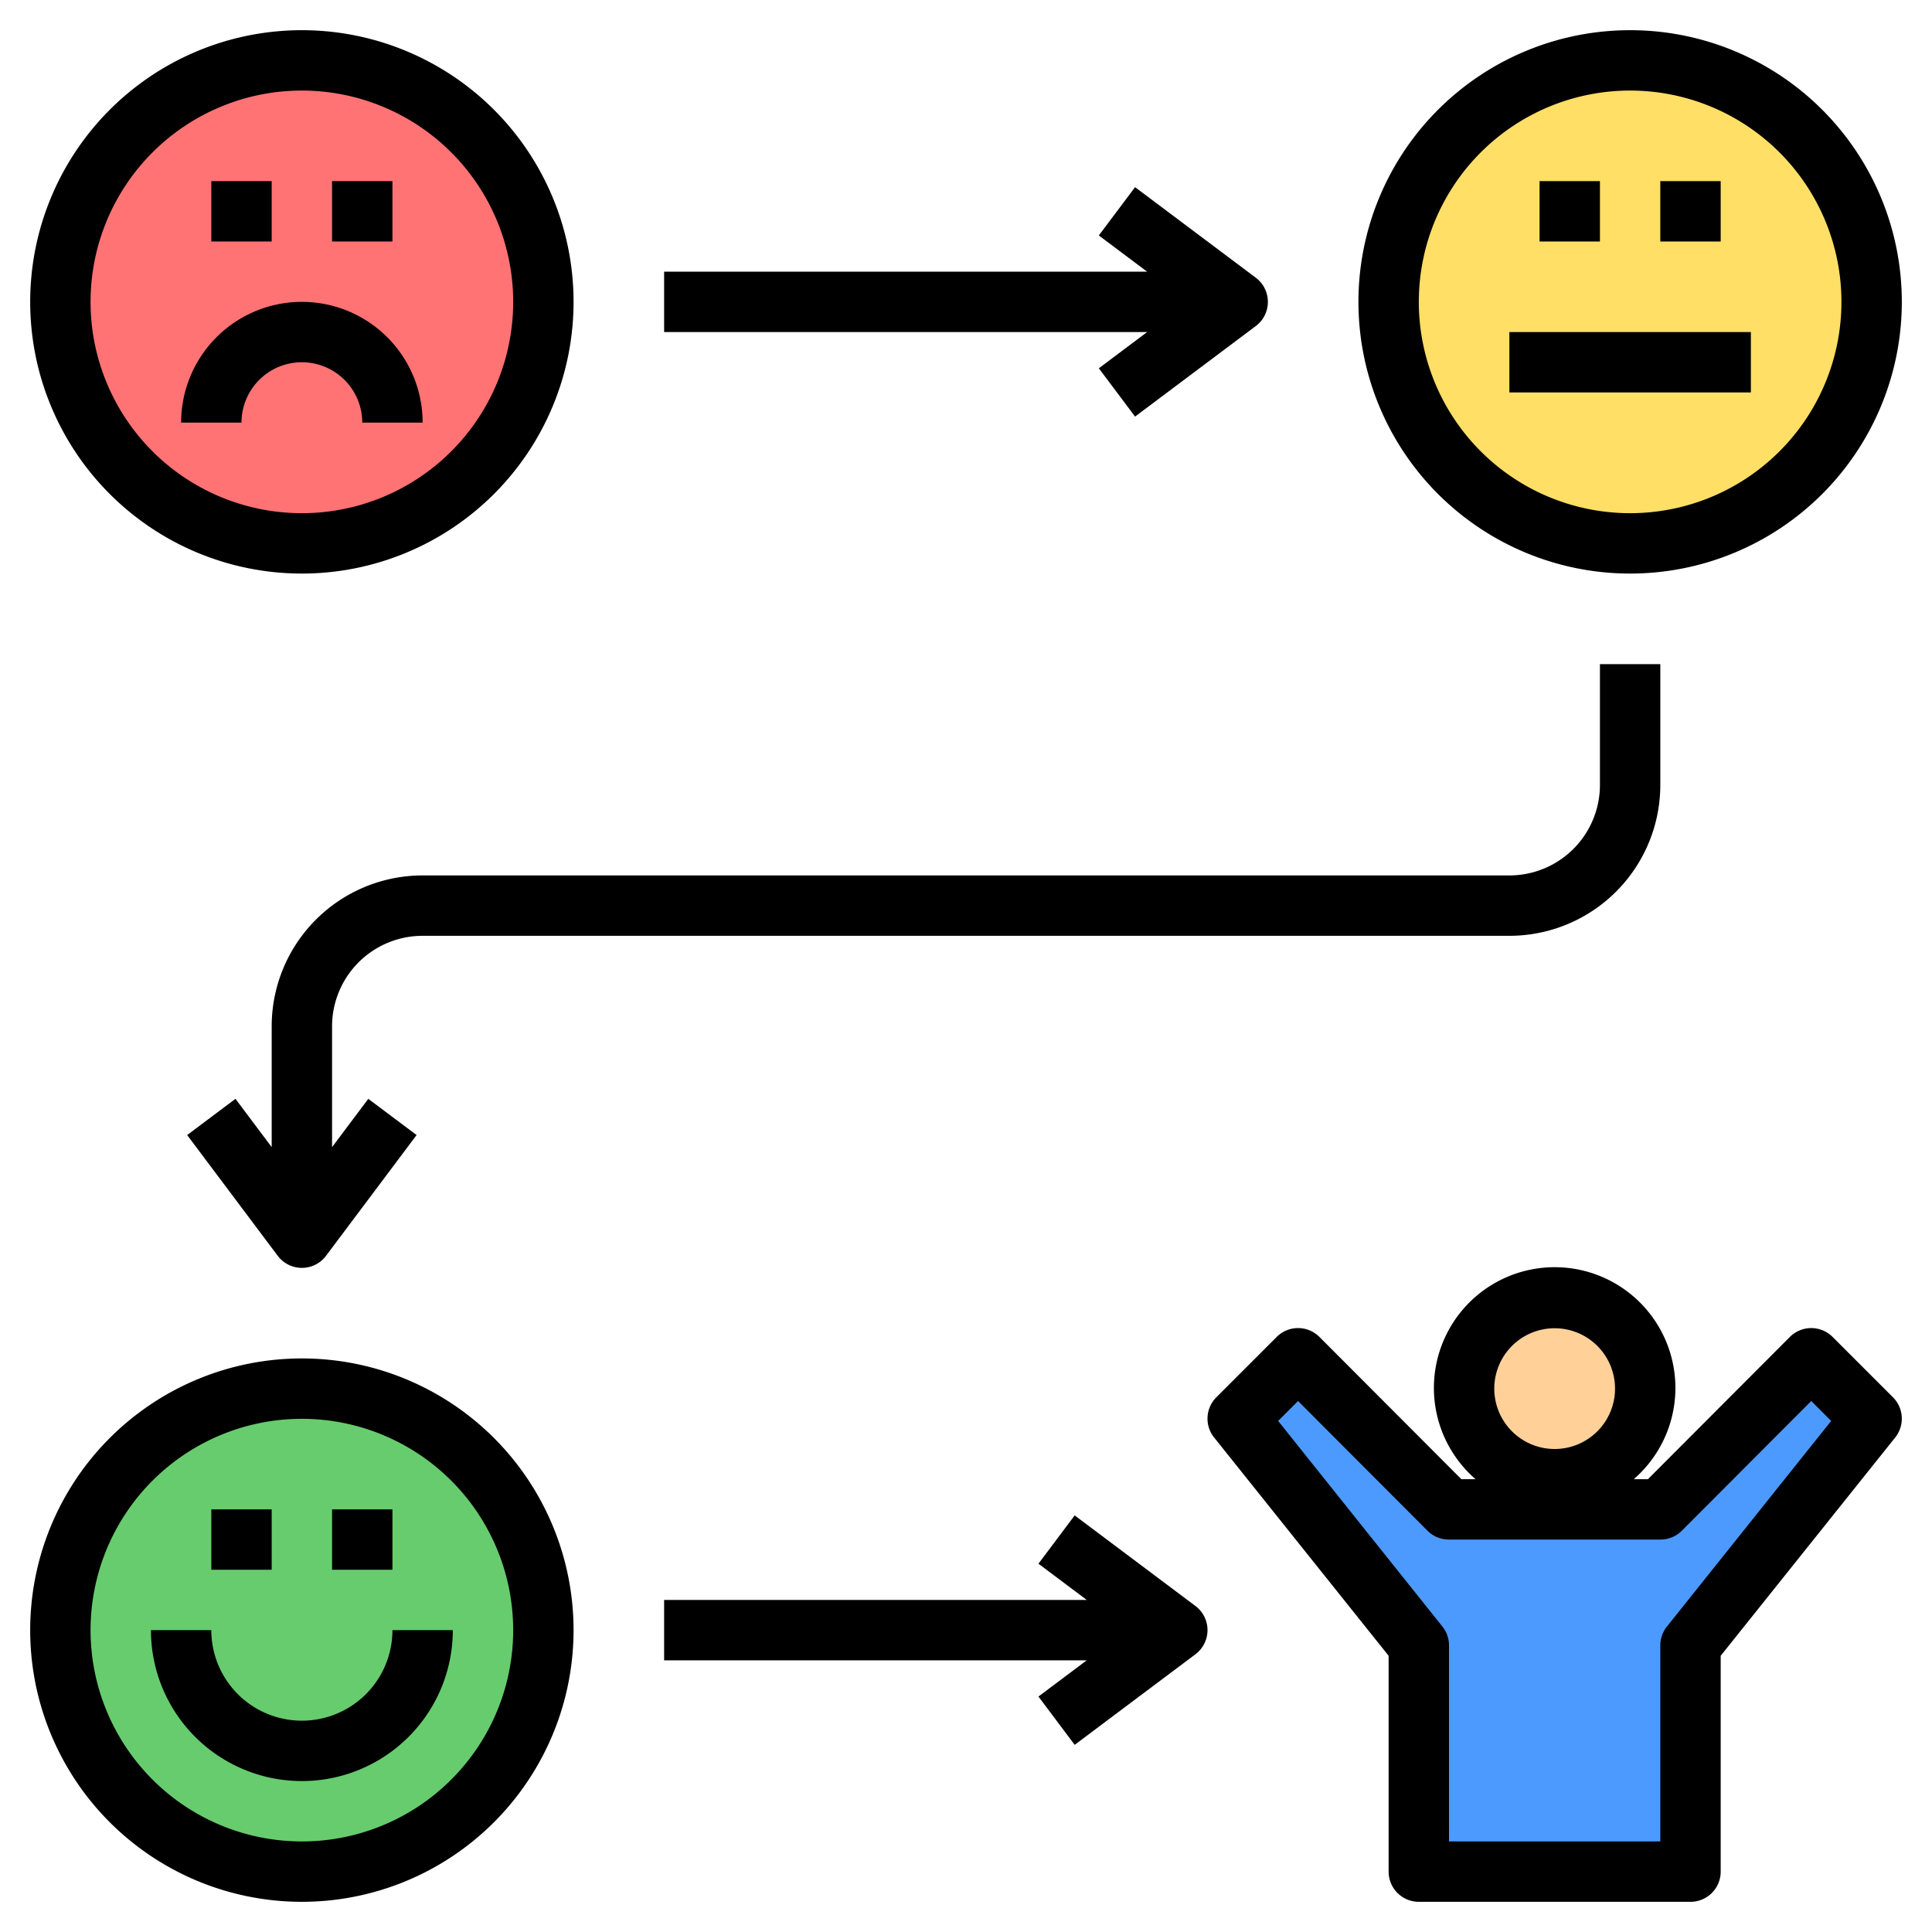 <svg xmlns="http://www.w3.org/2000/svg" id="Layer_1" height="512" viewBox="0 0 64 64" width="512" data-name="Layer 1"><circle cx="54" cy="10" fill="#ffdf66" r="8"></circle><circle cx="10" cy="10" fill="#ff7375" r="8"></circle><circle cx="10" cy="54" fill="#67cc6d" r="8"></circle><circle cx="51.5" cy="46" fill="#ffd199" r="3"></circle><path d="m56 62v-7.5l6-7.5-2-2-5 5h-7l-5-5-2 2 6 7.5v7.5z" fill="#4d9aff"></path><path d="m54 1a9 9 0 1 0 9 9 9 9 0 0 0 -9-9zm0 16a7 7 0 1 1 7-7 7 7 0 0 1 -7 7z"></path><path d="m51 6h2v2h-2z"></path><path d="m55 6h2v2h-2z"></path><path d="m50 11h8v2h-8z"></path><path d="m10 19a9 9 0 1 0 -9-9 9 9 0 0 0 9 9zm0-16a7 7 0 1 1 -7 7 7 7 0 0 1 7-7z"></path><path d="m7 6h2v2h-2z"></path><path d="m11 6h2v2h-2z"></path><path d="m10 12a2 2 0 0 1 2 2h2a4 4 0 0 0 -8 0h2a2 2 0 0 1 2-2z"></path><path d="m10 45a9 9 0 1 0 9 9 9 9 0 0 0 -9-9zm0 16a7 7 0 1 1 7-7 7 7 0 0 1 -7 7z"></path><path d="m7 50h2v2h-2z"></path><path d="m11 50h2v2h-2z"></path><path d="m10 57a3 3 0 0 1 -3-3h-2a5 5 0 0 0 10 0h-2a3 3 0 0 1 -3 3z"></path><path d="m22 11h16l-1.6 1.2 1.2 1.6 4-3a1 1 0 0 0 0-1.6l-4-3-1.2 1.6 1.6 1.2h-16z"></path><path d="m14 31h36a5 5 0 0 0 5-5v-4h-2v4a3 3 0 0 1 -3 3h-36a5 5 0 0 0 -5 5v4l-1.2-1.6-1.6 1.2 3 4a1 1 0 0 0 1.6 0l3-4-1.6-1.2-1.2 1.6v-4a3 3 0 0 1 3-3z"></path><path d="m60.71 44.29a1 1 0 0 0 -1.42 0l-4.7 4.71h-.47a4 4 0 1 0 -5.24 0h-.47l-4.7-4.71a1 1 0 0 0 -1.42 0l-2 2a1 1 0 0 0 -.07 1.33l5.78 7.23v7.15a1 1 0 0 0 1 1h9a1 1 0 0 0 1-1v-7.15l5.78-7.23a1 1 0 0 0 -.07-1.33zm-9.21-.29a2 2 0 1 1 -2 2 2 2 0 0 1 2-2zm3.72 9.88a1 1 0 0 0 -.22.62v6.5h-7v-6.5a1 1 0 0 0 -.22-.62l-5.44-6.81.66-.66 4.29 4.3a1 1 0 0 0 .71.29h7a1 1 0 0 0 .71-.29l4.29-4.3.66.66z"></path><path d="m35.6 50.2-1.2 1.6 1.6 1.2h-14v2h14l-1.6 1.2 1.2 1.6 4-3a1 1 0 0 0 0-1.6z"></path></svg>